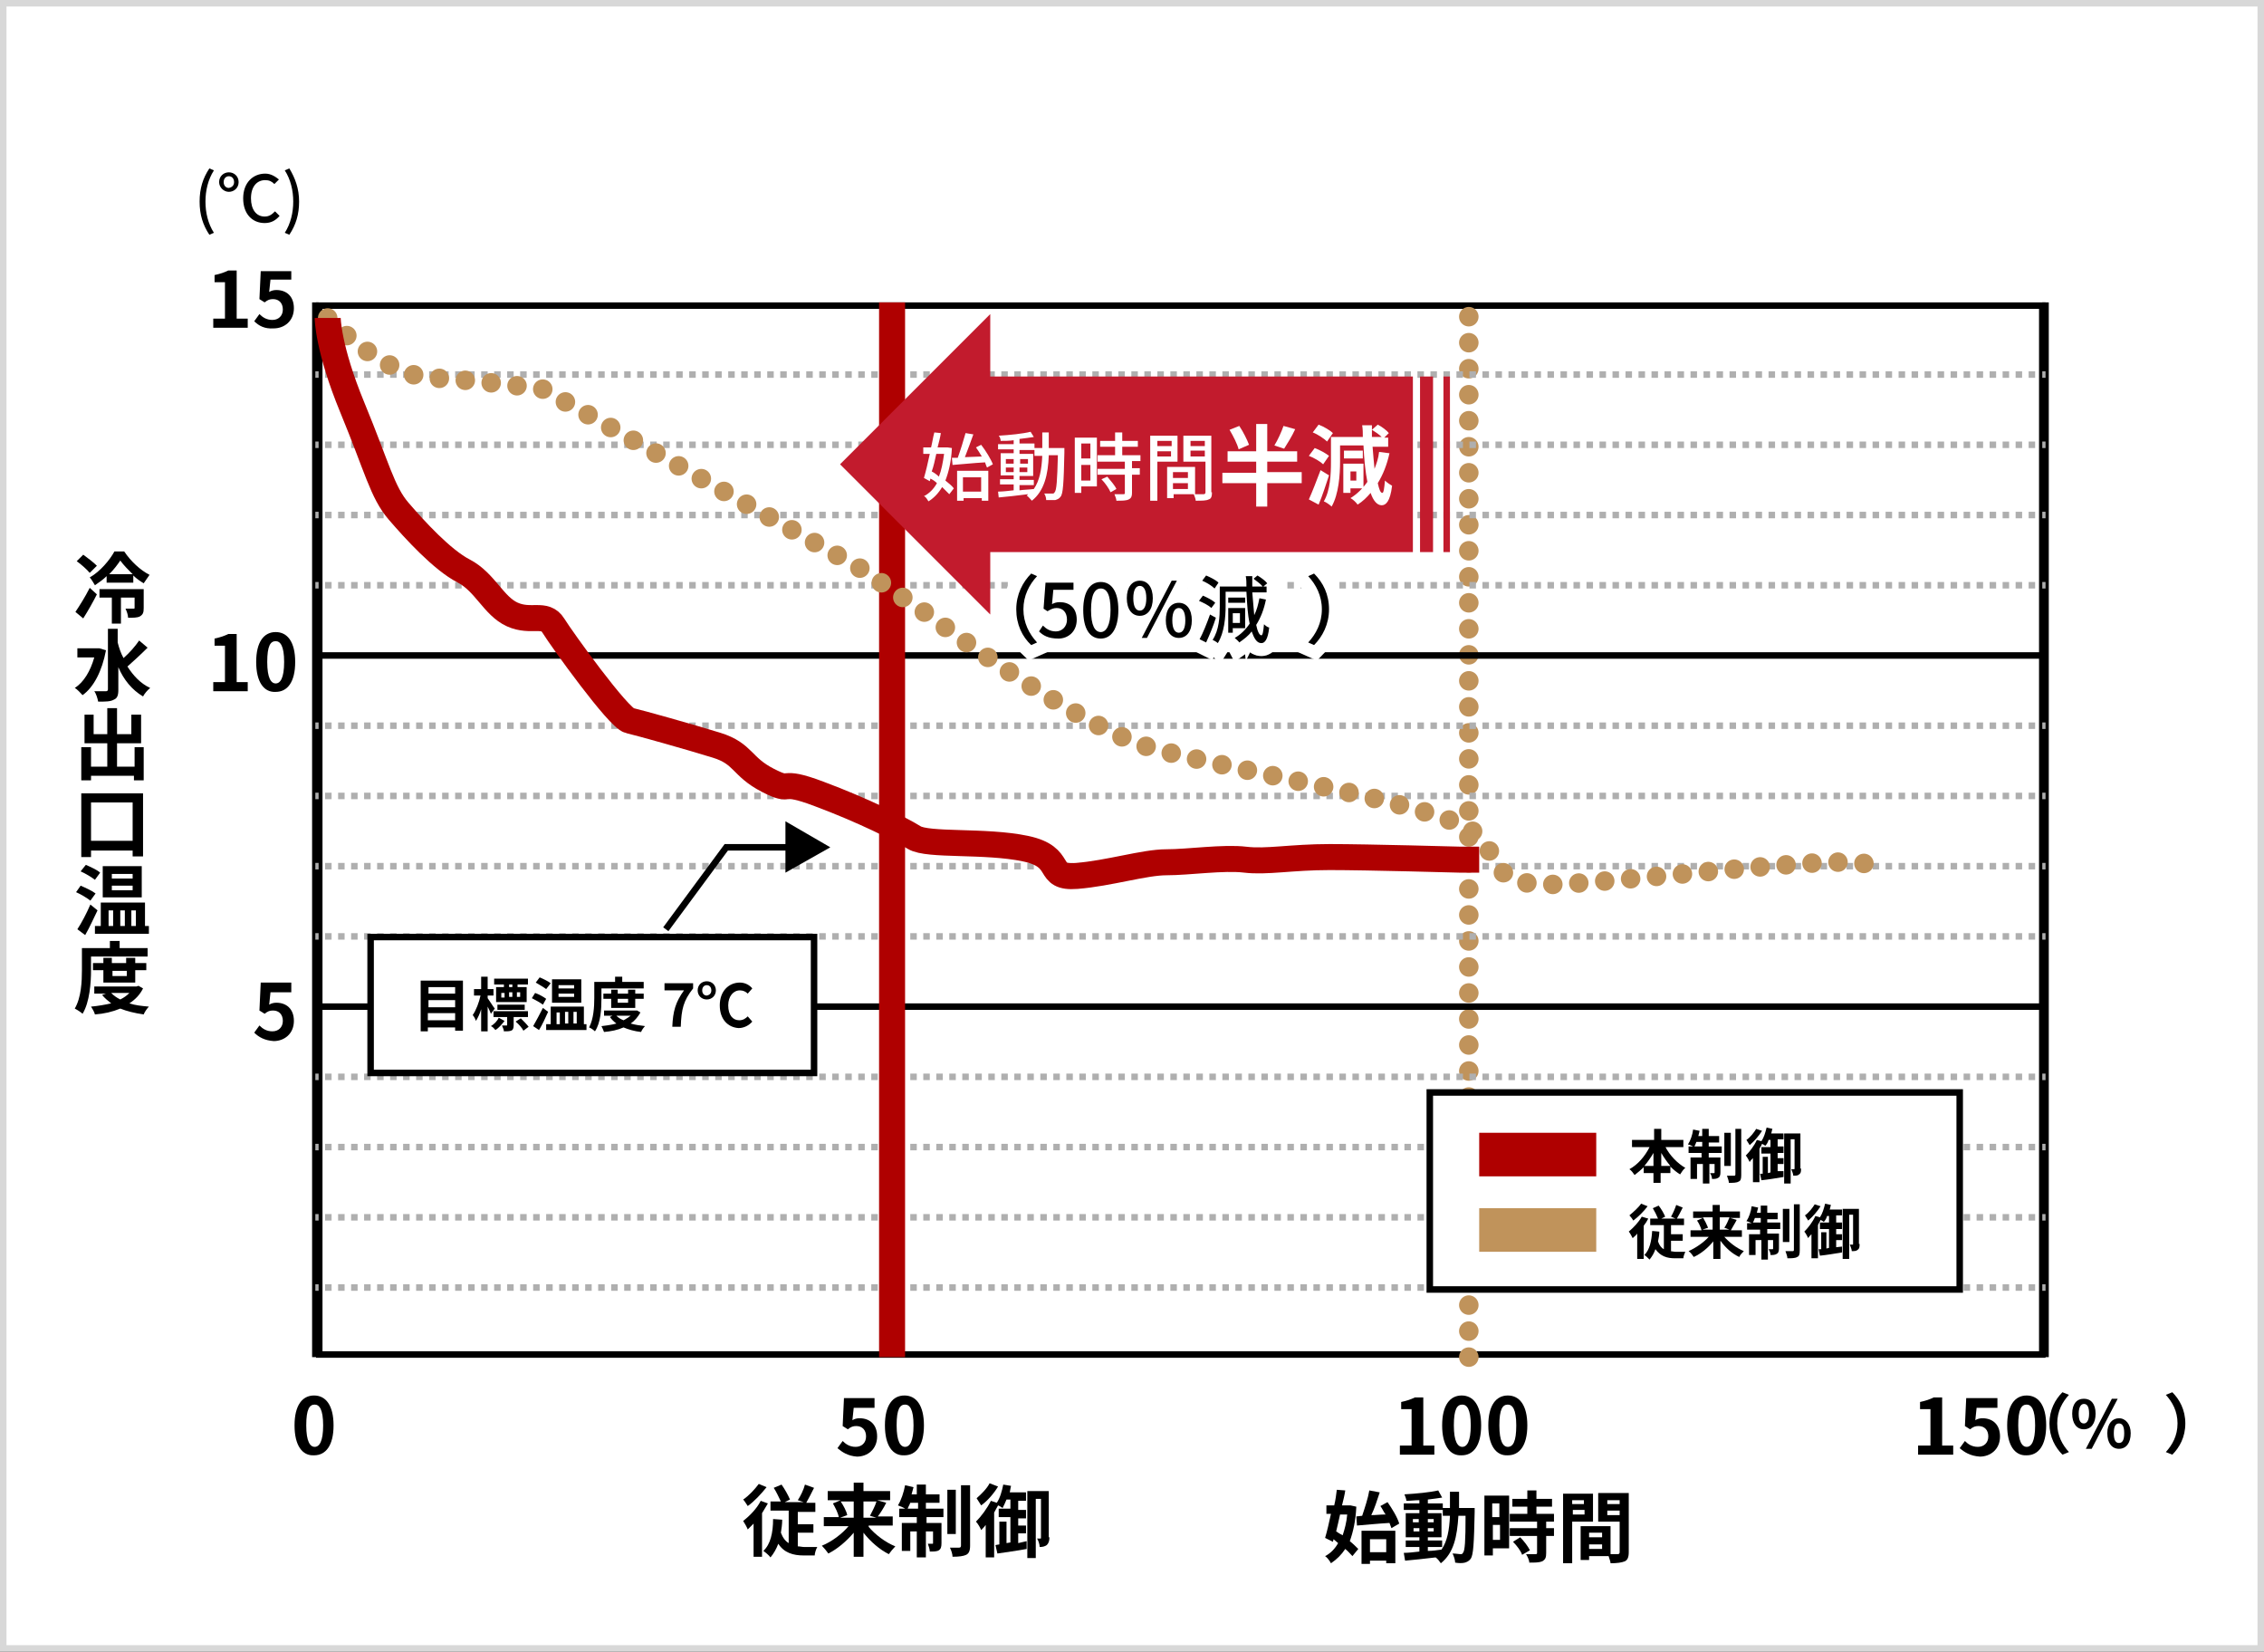 <?xml version="1.0" encoding="utf-8"?>
<!-- Generator: Adobe Illustrator 26.5.0, SVG Export Plug-In . SVG Version: 6.00 Build 0)  -->
<svg version="1.1" id="_レイヤー_2" xmlns="http://www.w3.org/2000/svg" xmlns:xlink="http://www.w3.org/1999/xlink" x="0px"
	 y="0px" viewBox="0 0 348.2 254" style="enable-background:new 0 0 348.2 254;" xml:space="preserve">
<rect x="0" y="0" width="348.2" height="254" fill="#333333" stroke="none"/>
<style type="text/css">
	.st0{fill:#FFFFFF;}
	.st1{fill:#D8D8D8;}
	.st2{fill:none;stroke:#000000;stroke-miterlimit:10;}
	.st3{fill:none;stroke:#C0935B;stroke-width:3;stroke-linecap:round;stroke-miterlimit:10;stroke-dasharray:0,4;}
	.st4{fill:none;stroke:#AFAFAF;stroke-miterlimit:10;}
	.st5{fill:none;stroke:#AFAFAF;stroke-miterlimit:10;stroke-dasharray:0,0,1,1;}
	.st6{fill:none;stroke:#AF0000;stroke-width:4;stroke-miterlimit:10;}
	.st7{enable-background:new    ;}
	.st8{fill:none;stroke:#FFFFFF;stroke-width:4;}
	.st9{fill:#C21B2D;}
	.st10{fill:none;stroke:#C21B2D;stroke-width:2;stroke-miterlimit:10;}
	.st11{fill:none;stroke:#C21B2D;stroke-miterlimit:10;}
	.st12{fill:#AF0000;}
	.st13{fill:#C0935B;}
</style>
<g id="_レイヤー_1-2">
	<g>
		<rect x="0.5" y="0.5" class="st0" width="347.2" height="253"/>
		<path class="st1" d="M347.2,1v252H1V1H347.2 M348.2,0H0v254h348.2V0L348.2,0z"/>
	</g>
	<g>
		<g>
			<rect x="49" y="47" class="st0" width="265" height="161.3"/>
			<path d="M313.6,47.5v160.3h-264V47.5H313.6 M314.6,46.5h-266v162.3h266V46.5L314.6,46.5z"/>
		</g>
		<line class="st2" x1="48.5" y1="208.7" x2="48.5" y2="46.5"/>
		<line class="st3" x1="225.9" y1="208.7" x2="225.9" y2="46.5"/>
		<line class="st2" x1="314.6" y1="208.7" x2="314.6" y2="46.5"/>
		<g>
			<g>
				<line class="st4" x1="48.5" y1="57.6" x2="49" y2="57.6"/>
				<line class="st5" x1="50" y1="57.6" x2="313.6" y2="57.6"/>
				<line class="st4" x1="314.1" y1="57.6" x2="314.6" y2="57.6"/>
			</g>
			<g>
				<line class="st4" x1="48.5" y1="68.4" x2="49" y2="68.4"/>
				<line class="st5" x1="50" y1="68.4" x2="313.6" y2="68.4"/>
				<line class="st4" x1="314.1" y1="68.4" x2="314.6" y2="68.4"/>
			</g>
			<g>
				<line class="st4" x1="48.5" y1="79.2" x2="49" y2="79.2"/>
				<line class="st5" x1="50" y1="79.2" x2="313.6" y2="79.2"/>
				<line class="st4" x1="314.1" y1="79.2" x2="314.6" y2="79.2"/>
			</g>
			<g>
				<line class="st4" x1="48.5" y1="90" x2="49" y2="90"/>
				<line class="st5" x1="50" y1="90" x2="313.6" y2="90"/>
				<line class="st4" x1="314.1" y1="90" x2="314.6" y2="90"/>
			</g>
			<line class="st2" x1="48.5" y1="100.8" x2="314.6" y2="100.8"/>
			<g>
				<line class="st4" x1="48.5" y1="111.6" x2="49" y2="111.6"/>
				<line class="st5" x1="50" y1="111.6" x2="313.6" y2="111.6"/>
				<line class="st4" x1="314.1" y1="111.6" x2="314.6" y2="111.6"/>
			</g>
			<g>
				<line class="st4" x1="48.5" y1="122.4" x2="49" y2="122.4"/>
				<line class="st5" x1="50" y1="122.4" x2="313.6" y2="122.4"/>
				<line class="st4" x1="314.1" y1="122.4" x2="314.6" y2="122.4"/>
			</g>
			<g>
				<line class="st4" x1="48.5" y1="133.2" x2="49" y2="133.2"/>
				<line class="st5" x1="50" y1="133.2" x2="313.6" y2="133.2"/>
				<line class="st4" x1="314.1" y1="133.2" x2="314.6" y2="133.2"/>
			</g>
			<g>
				<line class="st4" x1="48.5" y1="144" x2="49" y2="144"/>
				<line class="st5" x1="50" y1="144" x2="313.6" y2="144"/>
				<line class="st4" x1="314.1" y1="144" x2="314.6" y2="144"/>
			</g>
			<line class="st2" x1="48.5" y1="154.8" x2="314.6" y2="154.8"/>
			<g>
				<line class="st4" x1="48.5" y1="165.6" x2="49" y2="165.6"/>
				<line class="st5" x1="50" y1="165.6" x2="313.6" y2="165.6"/>
				<line class="st4" x1="314.1" y1="165.6" x2="314.6" y2="165.6"/>
			</g>
			<g>
				<line class="st4" x1="48.5" y1="176.4" x2="49" y2="176.4"/>
				<line class="st5" x1="50" y1="176.4" x2="313.6" y2="176.4"/>
				<line class="st4" x1="314.1" y1="176.4" x2="314.6" y2="176.4"/>
			</g>
			<g>
				<line class="st4" x1="48.5" y1="187.2" x2="49" y2="187.2"/>
				<line class="st5" x1="50" y1="187.2" x2="313.6" y2="187.2"/>
				<line class="st4" x1="314.1" y1="187.2" x2="314.6" y2="187.2"/>
			</g>
			<g>
				<line class="st4" x1="48.5" y1="198" x2="49" y2="198"/>
				<line class="st5" x1="50" y1="198" x2="313.6" y2="198"/>
				<line class="st4" x1="314.1" y1="198" x2="314.6" y2="198"/>
			</g>
		</g>
		<line class="st6" x1="137.2" y1="208.7" x2="137.2" y2="46.5"/>
		<g class="st7">
			<path d="M11.6,94.1c0.6-0.9,1.5-2.3,2.2-3.7l1.1,1c-0.6,1.2-1.4,2.6-2.1,3.7L11.6,94.1z M13.8,88.1c-0.4-0.5-1.3-1.3-2-1.8l1-1
				c0.7,0.5,1.6,1.2,2.1,1.7L13.8,88.1z M19.1,84.8c1,1.5,2.5,2.9,3.9,3.6c-0.3,0.4-0.6,0.9-0.9,1.3c-0.5-0.3-1.1-0.7-1.6-1.2v1.1
				h-4.1v-1c-0.5,0.5-1.2,1-1.8,1.4c-0.2-0.3-0.5-0.9-0.8-1.2c1.6-0.9,3.1-2.7,3.8-4H19.1z M22.1,93.5c0,0.7-0.1,1-0.6,1.3
				c-0.4,0.2-1,0.2-1.8,0.2c0-0.4-0.2-1-0.4-1.4c0.5,0,1,0,1.2,0c0.2,0,0.2,0,0.2-0.2v-1.5h-2.1v4h-1.4v-4h-1.9v-1.3h6.8V93.5z
				 M20.4,88.3c-0.7-0.7-1.4-1.4-1.9-2.1c-0.4,0.6-1,1.4-1.7,2.1H20.4z"/>
			<path d="M16.3,100c-0.6,3.2-1.9,5.7-3.6,6.9c-0.3-0.3-0.8-0.9-1.2-1.1c1.4-0.9,2.4-2.6,3-4.7h-2.6v-1.4h3.1l0.3,0L16.3,100z
				 M22.7,99.6c-1,1-2.2,2.1-3.1,2.9c0.9,1.4,2,2.6,3.5,3.3c-0.4,0.3-0.9,0.9-1.1,1.3c-1.7-1-3-2.6-3.8-4.5v3.5
				c0,0.9-0.2,1.3-0.7,1.5c-0.5,0.3-1.3,0.3-2.4,0.3c-0.1-0.5-0.3-1.2-0.6-1.6c0.8,0,1.5,0,1.8,0c0.2,0,0.3-0.1,0.3-0.3v-9.3h1.5
				v2.1c0.2,0.8,0.5,1.7,0.9,2.4c0.9-0.8,1.8-1.8,2.4-2.7L22.7,99.6z"/>
			<path d="M22.1,114.9v5.1h-1.5v-0.7H14v0.7h-1.5v-5.1H14v3h2.5v-3.6H13v-4.4h1.4v3h2.1v-4h1.5v4h2.2v-3h1.5v4.4h-3.7v3.6h2.7v-3
				H22.1z"/>
			<path d="M22,121.9v9.8h-1.6v-0.9h-6.4v1h-1.5v-9.8H22z M20.4,129.3v-5.9h-6.4v5.9H20.4z"/>
			<path d="M13.9,138.5c-0.5-0.4-1.5-1-2.2-1.3l0.7-1c0.7,0.3,1.8,0.8,2.3,1.2L13.9,138.5z M15,140c-0.6,1.2-1.2,2.6-1.9,3.8
				l-1.2-0.9c0.6-0.9,1.4-2.4,2-3.8L15,140z M14.6,135.3c-0.5-0.4-1.5-1-2.2-1.3l0.8-1c0.7,0.3,1.8,0.8,2.2,1.2L14.6,135.3z
				 M22.9,142.4v1.2h-8.3v-1.2h0.9v-3.6h6.8v3.6H22.9z M21.8,138h-6v-4.8h6V138z M16.7,142.4h0.7V140h-0.7V142.4z M20.4,134.4h-3.2
				v0.7h3.2V134.4z M20.4,136.2h-3.2v0.7h3.2V136.2z M18.5,140v2.4h0.7V140H18.5z M20.2,140v2.4h0.7V140H20.2z"/>
			<path d="M14,149.2c0,1.9-0.2,4.9-1.3,6.7c-0.2-0.2-0.8-0.6-1.2-0.8c1-1.7,1.1-4.2,1.1-5.9v-3.4h4.3v-1.1h1.5v1.1h4.3v1.3H14
				V149.2z M22,152c-0.5,1-1.2,1.7-2.1,2.3c0.9,0.3,1.9,0.4,3,0.5c-0.3,0.3-0.7,0.9-0.8,1.2c-1.4-0.2-2.6-0.5-3.6-0.9
				c-1.2,0.5-2.5,0.8-3.9,0.9c-0.1-0.4-0.4-0.9-0.6-1.2c1.1-0.1,2.2-0.3,3.1-0.5c-0.5-0.4-1-0.8-1.4-1.3l0.6-0.2h-1.8v-1.1h6.5
				l0.3-0.1L22,152z M15.9,151.1v-1.9h-1.6v-1.1h1.6v-0.8h1.3v0.8h2.2v-0.8h1.4v0.8h1.7v1.1h-1.7v1.9H15.9z M17.1,152.7
				c0.4,0.4,0.8,0.7,1.4,1c0.6-0.3,1-0.6,1.4-1H17.1z M17.3,149.3v0.8h2.2v-0.8H17.3z"/>
		</g>
		<g class="st7">
			<path d="M32.7,49h1.9v-5.6H33v-1.1c0.9-0.2,1.5-0.4,2.1-0.7h1.3V49h1.7v1.4h-5.3V49z"/>
			<path d="M39.1,49.4l0.8-1.1c0.5,0.5,1.1,0.9,2,0.9c0.9,0,1.6-0.6,1.6-1.6c0-1-0.6-1.6-1.5-1.6c-0.5,0-0.8,0.1-1.3,0.5l-0.8-0.5
				l0.2-4.3h4.7V43h-3.2l-0.2,1.9c0.3-0.2,0.7-0.3,1.1-0.3c1.5,0,2.7,0.9,2.7,2.8c0,2-1.5,3.1-3.1,3.1
				C40.7,50.6,39.8,50.1,39.1,49.4z"/>
		</g>
		<g class="st7">
			<path d="M32.7,104.9h1.9v-5.6H33v-1.1c0.9-0.2,1.5-0.4,2.1-0.7h1.3v7.4h1.7v1.4h-5.3V104.9z"/>
			<path d="M39.4,101.8c0-3.1,1.2-4.6,3-4.6c1.8,0,3,1.5,3,4.6s-1.2,4.6-3,4.6C40.6,106.5,39.4,104.9,39.4,101.8z M43.7,101.8
				c0-2.5-0.6-3.2-1.3-3.2c-0.8,0-1.3,0.7-1.3,3.2c0,2.5,0.6,3.3,1.3,3.3C43.1,105.1,43.7,104.3,43.7,101.8z"/>
		</g>
		<g class="st7">
			<path d="M39.1,158.8l0.8-1.1c0.5,0.5,1.1,0.9,2,0.9c0.9,0,1.6-0.6,1.6-1.6c0-1-0.6-1.6-1.5-1.6c-0.5,0-0.8,0.1-1.3,0.5l-0.8-0.5
				l0.2-4.3h4.7v1.5h-3.2l-0.2,1.9c0.3-0.2,0.7-0.3,1.1-0.3c1.5,0,2.7,0.9,2.7,2.8c0,2-1.5,3.1-3.1,3.1
				C40.7,160,39.8,159.5,39.1,158.8z"/>
		</g>
		<g class="st7">
			<path d="M45.3,219.2c0-3.1,1.2-4.6,3-4.6c1.8,0,3,1.5,3,4.6s-1.2,4.6-3,4.6C46.5,223.9,45.3,222.3,45.3,219.2z M49.7,219.2
				c0-2.5-0.6-3.2-1.3-3.2c-0.8,0-1.3,0.7-1.3,3.2c0,2.5,0.6,3.3,1.3,3.3C49.1,222.5,49.7,221.7,49.7,219.2z"/>
		</g>
		<g class="st7">
			<path d="M128.8,222.7l0.8-1.1c0.5,0.5,1.1,0.9,2,0.9c0.9,0,1.6-0.6,1.6-1.6c0-1-0.6-1.6-1.5-1.6c-0.5,0-0.8,0.1-1.3,0.5l-0.8-0.5
				l0.2-4.3h4.7v1.5h-3.2l-0.2,1.9c0.3-0.2,0.7-0.3,1.1-0.3c1.5,0,2.7,0.9,2.7,2.8c0,2-1.5,3.1-3.1,3.1
				C130.4,223.9,129.5,223.3,128.8,222.7z"/>
			<path d="M136.1,219.2c0-3.1,1.2-4.6,3-4.6c1.8,0,3,1.5,3,4.6s-1.2,4.6-3,4.6C137.3,223.9,136.1,222.3,136.1,219.2z M140.5,219.2
				c0-2.5-0.6-3.2-1.3-3.2c-0.8,0-1.3,0.7-1.3,3.2c0,2.5,0.6,3.3,1.3,3.3C139.9,222.5,140.5,221.7,140.5,219.2z"/>
		</g>
		<g class="st7">
			<path d="M215.2,222.3h1.9v-5.6h-1.6v-1.1c0.9-0.2,1.5-0.4,2.1-0.7h1.3v7.4h1.7v1.4h-5.3V222.3z"/>
			<path d="M221.8,219.2c0-3.1,1.2-4.6,3-4.6c1.8,0,3,1.5,3,4.6s-1.2,4.6-3,4.6C223,223.9,221.8,222.3,221.8,219.2z M226.2,219.2
				c0-2.5-0.6-3.2-1.3-3.2c-0.8,0-1.3,0.7-1.3,3.2c0,2.5,0.6,3.3,1.3,3.3C225.6,222.5,226.2,221.7,226.2,219.2z"/>
			<path d="M228.9,219.2c0-3.1,1.2-4.6,3-4.6c1.8,0,3,1.5,3,4.6s-1.2,4.6-3,4.6C230.1,223.9,228.9,222.3,228.9,219.2z M233.2,219.2
				c0-2.5-0.6-3.2-1.3-3.2c-0.8,0-1.3,0.7-1.3,3.2c0,2.5,0.6,3.3,1.3,3.3C232.7,222.5,233.2,221.7,233.2,219.2z"/>
		</g>
		<g class="st7">
			<path d="M295,222.3h1.9v-5.6h-1.6v-1.1c0.9-0.2,1.5-0.4,2.1-0.7h1.3v7.4h1.7v1.4H295V222.3z"/>
			<path d="M301.4,222.7l0.8-1.1c0.5,0.5,1.1,0.9,2,0.9c0.9,0,1.6-0.6,1.6-1.6c0-1-0.6-1.6-1.5-1.6c-0.5,0-0.8,0.1-1.3,0.5l-0.8-0.5
				l0.2-4.3h4.8v1.5h-3.2l-0.2,1.9c0.3-0.2,0.7-0.3,1.1-0.3c1.5,0,2.7,0.9,2.7,2.8c0,2-1.5,3.1-3.1,3.1
				C303,223.9,302.1,223.3,301.4,222.7z"/>
			<path d="M308.7,219.2c0-3.1,1.2-4.6,3-4.6c1.8,0,3,1.5,3,4.6s-1.2,4.6-3,4.6C309.9,223.9,308.7,222.3,308.7,219.2z M313,219.2
				c0-2.5-0.6-3.2-1.3-3.2c-0.8,0-1.3,0.7-1.3,3.2c0,2.5,0.6,3.3,1.3,3.3C312.4,222.5,313,221.7,313,219.2z"/>
		</g>
		<g class="st7">
			<path d="M315.2,218.9c0-2.1,0.9-3.7,2-4.8l1,0.4c-1,1.1-1.8,2.5-1.8,4.4s0.8,3.3,1.8,4.4l-1,0.4
				C316.1,222.6,315.2,221,315.2,218.9z"/>
			<path d="M318.7,217.4c0-1.5,0.7-2.3,1.8-2.3c1.1,0,1.8,0.8,1.8,2.3c0,1.5-0.7,2.4-1.8,2.4C319.4,219.8,318.7,218.9,318.7,217.4z
				 M321.3,217.4c0-1.1-0.3-1.5-0.8-1.5c-0.4,0-0.8,0.4-0.8,1.5c0,1.1,0.3,1.5,0.8,1.5C320.9,218.9,321.3,218.5,321.3,217.4z
				 M324.8,215.1h0.9l-4,7.7h-0.9L324.8,215.1z M324.1,220.4c0-1.5,0.8-2.3,1.8-2.3s1.8,0.9,1.8,2.3c0,1.5-0.7,2.4-1.8,2.4
				S324.1,221.9,324.1,220.4z M326.7,220.4c0-1.1-0.3-1.5-0.8-1.5s-0.8,0.4-0.8,1.5c0,1.1,0.3,1.5,0.8,1.5S326.7,221.5,326.7,220.4z
				"/>
		</g>
		<g class="st7">
			<path d="M336.1,218.9c0,2.1-0.9,3.7-2,4.8l-1-0.4c1-1.1,1.8-2.5,1.8-4.4s-0.8-3.3-1.8-4.4l1-0.4
				C335.2,215.2,336.1,216.8,336.1,218.9z"/>
		</g>
		<g class="st7">
			<path d="M30.7,31c0-2,0.5-3.6,1.5-5.1l0.7,0.3c-0.9,1.4-1.3,3.1-1.3,4.8c0,1.7,0.4,3.4,1.3,4.8l-0.7,0.3
				C31.2,34.6,30.7,33,30.7,31z"/>
			<path d="M33.7,28c0-0.9,0.7-1.5,1.5-1.5s1.5,0.6,1.5,1.5c0,0.9-0.7,1.5-1.5,1.5S33.7,28.8,33.7,28z M36,28c0-0.5-0.3-0.9-0.8-0.9
				c-0.5,0-0.8,0.4-0.8,0.9c0,0.5,0.3,0.9,0.8,0.9C35.7,28.8,36,28.5,36,28z M37.4,30.5c0-2.4,1.5-3.8,3.4-3.8
				c0.9,0,1.6,0.5,2.1,0.9l-0.7,0.7c-0.4-0.4-0.8-0.6-1.4-0.6c-1.3,0-2.2,1-2.2,2.8c0,1.7,0.8,2.8,2.1,2.8c0.7,0,1.1-0.3,1.6-0.8
				l0.7,0.7c-0.6,0.7-1.3,1.1-2.3,1.1C38.8,34.3,37.4,32.9,37.4,30.5z"/>
			<path d="M43.8,35.8c0.9-1.4,1.3-3.1,1.3-4.8c0-1.7-0.4-3.4-1.3-4.8l0.7-0.3c0.9,1.5,1.5,3.1,1.5,5.1c0,2-0.5,3.6-1.5,5.1
				L43.8,35.8z"/>
		</g>
		<g>
			<g class="st7">
				<path class="st8" d="M156.3,93.7c0-2.3,1-4.2,2.3-5.5l0.9,0.4c-1.2,1.3-2.1,3-2.1,5.1s0.9,3.8,2.1,5.1l-0.9,0.4
					C157.2,97.9,156.3,96,156.3,93.7z"/>
				<path class="st8" d="M159.8,97.1l0.6-0.9c0.5,0.5,1.1,0.9,2,0.9c0.9,0,1.7-0.7,1.7-1.8c0-1.1-0.6-1.8-1.6-1.8
					c-0.5,0-0.9,0.2-1.4,0.5l-0.6-0.4l0.3-4h4.3v1.1h-3.1l-0.2,2.2c0.4-0.2,0.7-0.3,1.2-0.3c1.4,0,2.6,0.8,2.6,2.7
					c0,1.9-1.4,2.9-2.8,2.9C161.2,98.2,160.4,97.7,159.8,97.1z"/>
				<path class="st8" d="M166.6,93.8c0-2.9,1.1-4.3,2.7-4.3c1.6,0,2.7,1.4,2.7,4.3c0,2.9-1.1,4.4-2.7,4.4
					C167.6,98.2,166.6,96.7,166.6,93.8z M170.8,93.8c0-2.4-0.6-3.3-1.5-3.3c-0.9,0-1.5,0.9-1.5,3.3c0,2.4,0.6,3.4,1.5,3.4
					C170.1,97.2,170.8,96.2,170.8,93.8z"/>
				<path class="st8" d="M173.3,92c0-1.7,0.8-2.7,2-2.7c1.2,0,2,1,2,2.7c0,1.7-0.8,2.7-2,2.7C174.1,94.7,173.3,93.7,173.3,92z
					 M176.3,92c0-1.3-0.4-1.9-1-1.9c-0.6,0-1,0.6-1,1.9c0,1.3,0.4,1.9,1,1.9C175.9,93.9,176.3,93.3,176.3,92z M180.2,89.3h0.8
					l-4.6,8.8h-0.8L180.2,89.3z M179.3,95.4c0-1.7,0.8-2.7,2-2.7s2,1,2,2.7c0,1.7-0.8,2.7-2,2.7S179.3,97.1,179.3,95.4z M182.3,95.4
					c0-1.3-0.4-1.9-1-1.9c-0.6,0-1,0.6-1,1.9s0.4,1.9,1,1.9C181.9,97.3,182.3,96.7,182.3,95.4z"/>
				<path class="st8" d="M186.3,93.5c-0.4-0.4-1.2-0.8-1.9-1.1l0.6-0.8c0.7,0.3,1.5,0.7,1.9,1.1L186.3,93.5z M187,95
					c-0.4,1.3-1,2.7-1.5,3.8l-1-0.5c0.5-0.9,1.1-2.4,1.6-3.8L187,95z M186.8,90.5c-0.4-0.4-1.2-0.9-1.9-1.2l0.6-0.8
					c0.7,0.3,1.5,0.7,1.9,1.1L186.8,90.5z M194.7,92.2c-0.3,1.5-0.8,2.8-1.5,3.9c0.2,1,0.5,1.6,0.8,1.6c0.2,0,0.3-0.6,0.4-1.7
					c0.2,0.2,0.6,0.5,0.8,0.5c-0.2,1.9-0.7,2.4-1.2,2.4c-0.7,0-1.1-0.7-1.5-1.8c-0.5,0.7-1.2,1.2-1.9,1.7c-0.1-0.2-0.5-0.5-0.7-0.7
					c0.9-0.5,1.7-1.3,2.3-2.2c-0.3-1.3-0.4-3-0.5-4.9h-3.2v2.2c0,1.7-0.2,4.1-1.2,5.7c-0.2-0.2-0.6-0.4-0.8-0.5
					c1-1.5,1.1-3.6,1.1-5.1v-3.1h4.1c0-0.5,0-1.1-0.1-1.6h1c0,0.5,0,1.1,0,1.6h1.6c-0.3-0.4-0.9-0.8-1.4-1.2l0.6-0.5
					c0.5,0.3,1.2,0.8,1.5,1.2l-0.6,0.5h0.5v0.9h-2.2c0.1,1.3,0.2,2.5,0.3,3.5c0.4-0.8,0.6-1.6,0.8-2.6L194.7,92.2z M191.5,92.7h-2.6
					v-0.8h2.6V92.7z M189.6,96.6v0.7h-0.7v-3.8h2.6v3.1H189.6z M189.6,94.3v1.5h1.1v-1.5H189.6z"/>
			</g>
			<g class="st7">
				<path class="st8" d="M204.4,93.7c0,2.3-1,4.2-2.3,5.5l-0.9-0.4c1.2-1.3,2.1-3,2.1-5.1s-0.9-3.8-2.1-5.1l0.9-0.4
					C203.5,89.6,204.4,91.4,204.4,93.7z"/>
			</g>
			<g class="st7">
				<path d="M156.3,93.7c0-2.3,1-4.2,2.3-5.5l0.9,0.4c-1.2,1.3-2.1,3-2.1,5.1s0.9,3.8,2.1,5.1l-0.9,0.4
					C157.2,97.9,156.3,96,156.3,93.7z"/>
				<path d="M159.8,97.1l0.6-0.9c0.5,0.5,1.1,0.9,2,0.9c0.9,0,1.7-0.7,1.7-1.8c0-1.1-0.6-1.8-1.6-1.8c-0.5,0-0.9,0.2-1.4,0.5
					l-0.6-0.4l0.3-4h4.3v1.1h-3.1l-0.2,2.2c0.4-0.2,0.7-0.3,1.2-0.3c1.4,0,2.6,0.8,2.6,2.7c0,1.9-1.4,2.9-2.8,2.9
					C161.2,98.2,160.4,97.7,159.8,97.1z"/>
				<path d="M166.6,93.8c0-2.9,1.1-4.3,2.7-4.3c1.6,0,2.7,1.4,2.7,4.3c0,2.9-1.1,4.4-2.7,4.4C167.6,98.2,166.6,96.7,166.6,93.8z
					 M170.8,93.8c0-2.4-0.6-3.3-1.5-3.3c-0.9,0-1.5,0.9-1.5,3.3c0,2.4,0.6,3.4,1.5,3.4C170.1,97.2,170.8,96.2,170.8,93.8z"/>
				<path d="M173.3,92c0-1.7,0.8-2.7,2-2.7c1.2,0,2,1,2,2.7c0,1.7-0.8,2.7-2,2.7C174.1,94.7,173.3,93.7,173.3,92z M176.3,92
					c0-1.3-0.4-1.9-1-1.9c-0.6,0-1,0.6-1,1.9c0,1.3,0.4,1.9,1,1.9C175.9,93.9,176.3,93.3,176.3,92z M180.2,89.3h0.8l-4.6,8.8h-0.8
					L180.2,89.3z M179.3,95.4c0-1.7,0.8-2.7,2-2.7s2,1,2,2.7c0,1.7-0.8,2.7-2,2.7S179.3,97.1,179.3,95.4z M182.3,95.4
					c0-1.3-0.4-1.9-1-1.9c-0.6,0-1,0.6-1,1.9s0.4,1.9,1,1.9C181.9,97.3,182.3,96.7,182.3,95.4z"/>
				<path d="M186.3,93.5c-0.4-0.4-1.2-0.8-1.9-1.1l0.6-0.8c0.7,0.3,1.5,0.7,1.9,1.1L186.3,93.5z M187,95c-0.4,1.3-1,2.7-1.5,3.8
					l-1-0.5c0.5-0.9,1.1-2.4,1.6-3.8L187,95z M186.8,90.5c-0.4-0.4-1.2-0.9-1.9-1.2l0.6-0.8c0.7,0.3,1.5,0.7,1.9,1.1L186.8,90.5z
					 M194.7,92.2c-0.3,1.5-0.8,2.8-1.5,3.9c0.2,1,0.5,1.6,0.8,1.6c0.2,0,0.3-0.6,0.4-1.7c0.2,0.2,0.6,0.5,0.8,0.5
					c-0.2,1.9-0.7,2.4-1.2,2.4c-0.7,0-1.1-0.7-1.5-1.8c-0.5,0.7-1.2,1.2-1.9,1.7c-0.1-0.2-0.5-0.5-0.7-0.7c0.9-0.5,1.7-1.3,2.3-2.2
					c-0.3-1.3-0.4-3-0.5-4.9h-3.2v2.2c0,1.7-0.2,4.1-1.2,5.7c-0.2-0.2-0.6-0.4-0.8-0.5c1-1.5,1.1-3.6,1.1-5.1v-3.1h4.1
					c0-0.5,0-1.1-0.1-1.6h1c0,0.5,0,1.1,0,1.6h1.6c-0.3-0.4-0.9-0.8-1.4-1.2l0.6-0.5c0.5,0.3,1.2,0.8,1.5,1.2l-0.6,0.5h0.5v0.9h-2.2
					c0.1,1.3,0.2,2.5,0.3,3.5c0.4-0.8,0.6-1.6,0.8-2.6L194.7,92.2z M191.5,92.7h-2.6v-0.8h2.6V92.7z M189.6,96.6v0.7h-0.7v-3.8h2.6
					v3.1H189.6z M189.6,94.3v1.5h1.1v-1.5H189.6z"/>
			</g>
			<g class="st7">
				<path d="M204.4,93.7c0,2.3-1,4.2-2.3,5.5l-0.9-0.4c1.2-1.3,2.1-3,2.1-5.1s-0.9-3.8-2.1-5.1l0.9-0.4
					C203.5,89.6,204.4,91.4,204.4,93.7z"/>
			</g>
			<rect x="145.3" y="57.9" class="st9" width="72" height="27"/>
			<polygon class="st9" points="152.3,94.5 129.2,71.4 152.3,48.3 			"/>
			<g class="st7">
				<path class="st0" d="M146.4,68.9c-0.1,2.1-0.5,3.7-1,5c0.5,0.4,1,0.8,1.3,1.2L146,76c-0.3-0.3-0.7-0.7-1.1-1.1
					c-0.6,1-1.3,1.7-2.1,2.2c-0.2-0.3-0.4-0.7-0.7-0.8c0.8-0.4,1.5-1.1,2-2c-0.3-0.3-0.6-0.5-1-0.7L143,74l-0.9-0.5
					c0.3-1,0.6-2.3,0.9-3.7h-1v-1h1.2c0.2-0.8,0.3-1.6,0.5-2.3l1,0.1c-0.1,0.7-0.3,1.4-0.5,2.2h1.3l0.2,0L146.4,68.9z M144,69.8
					c-0.2,0.9-0.4,1.9-0.7,2.7c0.4,0.2,0.8,0.5,1.1,0.8c0.4-1,0.6-2.1,0.8-3.5H144z M146.4,70.4l0.9,0c0.4-1.1,0.9-2.7,1.2-3.8
					l1.2,0.2c-0.4,1.1-0.9,2.5-1.3,3.5l2.6-0.1c-0.3-0.5-0.6-1-0.9-1.4l0.8-0.4c0.7,0.9,1.5,2.2,1.8,3l-0.9,0.5
					c-0.1-0.2-0.2-0.5-0.3-0.8c-1.8,0.1-3.6,0.3-5,0.4L146.4,70.4z M147.1,72.4h4.9V77H151v-0.4h-2.8V77h-1V72.4z M148.1,73.4v2.2
					h2.8v-2.2H148.1z"/>
				<path class="st0" d="M163.7,69.1c0,0,0,0.4,0,0.5c-0.1,4.7-0.2,6.4-0.6,6.8c-0.2,0.3-0.5,0.4-0.8,0.5c-0.3,0-0.9,0-1.4,0
					c0-0.3-0.1-0.7-0.3-1c0.5,0,1,0,1.2,0c0.2,0,0.3,0,0.4-0.2c0.3-0.3,0.4-1.8,0.5-5.7h-1.4c-0.1,3-0.7,5.5-2.6,7
					c-0.2-0.2-0.5-0.6-0.8-0.8c0.1,0,0.1-0.1,0.2-0.2c-1.6,0.2-3.3,0.4-4.5,0.5l-0.1-0.9c0.7,0,1.5-0.1,2.4-0.2v-0.9h-2.1v-0.8h2.1
					v-0.6h-2v-3.4h2v-0.6h-2.4v-0.8h2.4v-0.6c-0.7,0.1-1.4,0.1-2,0.1c0-0.2-0.1-0.6-0.3-0.8c1.7-0.1,3.7-0.3,4.9-0.6l0.5,0.8
					c-0.6,0.1-1.4,0.2-2.2,0.3v0.7h2.3v0.7h1.2c0-0.8,0-1.6,0-2.4h1c0,0.8,0,1.7,0,2.4H163.7z M154.7,71.3h1.2v-0.7h-1.2V71.3z
					 M155.9,72.6v-0.7h-1.2v0.7H155.9z M156.8,75.4c0.7-0.1,1.4-0.1,2.2-0.2c0.9-1.3,1.2-3,1.3-5.1h-1.2v-0.9h-2.3v0.6h2.1v3.4h-2.1
					v0.6h2.2v0.8h-2.2V75.4z M158.1,71.3v-0.7h-1.2v0.7H158.1z M156.8,71.9v0.7h1.2v-0.7H156.8z"/>
				<path class="st0" d="M168.7,74.8h-2.4v1h-1v-8.5h3.4V74.8z M166.3,68.2v2.3h1.4v-2.3H166.3z M167.7,73.9v-2.4h-1.4v2.4H167.7z
					 M174.1,70.9v1.1h1.2V73h-1.2v2.8c0,0.5-0.1,0.8-0.5,1c-0.4,0.2-1,0.2-1.9,0.2c0-0.3-0.2-0.7-0.3-1c0.6,0,1.3,0,1.4,0
					c0.2,0,0.2-0.1,0.2-0.2V73h-4.2v-0.9h4.2v-1.1h-4.2V70h2.7v-1.3h-2.3v-0.9h2.3v-1.3h1.1v1.3h2.4v0.9h-2.4V70h2.8v0.9H174.1z
					 M170.3,73.3c0.5,0.6,1.2,1.4,1.4,1.9l-0.9,0.5c-0.2-0.5-0.8-1.4-1.4-2L170.3,73.3z"/>
				<path class="st0" d="M178,71V77h-1.1V67h4.2v4H178z M178,67.8v0.8h2.2v-0.8H178z M180.1,70.2v-0.8H178v0.8H180.1z M186.4,75.7
					c0,0.6-0.1,1-0.5,1.1c-0.4,0.2-1,0.2-2,0.2c0-0.3-0.2-0.7-0.3-1h-3.1v0.6h-1v-4.8h4.3v4.2c0.6,0,1.1,0,1.3,0
					c0.2,0,0.3-0.1,0.3-0.3V71H182v-4h4.3V75.7z M180.4,72.6v0.9h2.3v-0.9H180.4z M182.7,75.2v-0.9h-2.3v0.9H182.7z M183.1,67.8v0.8
					h2.2v-0.8H183.1z M185.3,70.2v-0.9h-2.2v0.9H185.3z"/>
			</g>
			<g class="st7">
				<path class="st0" d="M200.2,74.3h-5.3v3.6h-1.7v-3.6H188v-1.6h5.2V71h-4.4v-1.6h4.4v-4.2h1.7v4.2h4.6V71h-4.6v1.6h5.3V74.3z
					 M190.5,69.1c-0.2-0.8-0.8-2-1.4-3l1.5-0.6c0.6,0.9,1.2,2.1,1.5,2.9L190.5,69.1z M199.2,66c-0.5,1.1-1.2,2.2-1.7,3l-1.5-0.5
					c0.5-0.8,1.1-2.1,1.4-3L199.2,66z"/>
				<path class="st0" d="M203.5,71.4c-0.4-0.4-1.4-1-2.2-1.3l0.9-1.2c0.8,0.3,1.7,0.8,2.2,1.2L203.5,71.4z M204.4,73.1
					c-0.5,1.5-1,3.1-1.6,4.5l-1.5-0.8c0.5-1.1,1.2-2.9,1.8-4.5L204.4,73.1z M204.1,67.9c-0.4-0.4-1.4-1.1-2.2-1.4l0.9-1.2
					c0.8,0.3,1.8,0.9,2.2,1.3L204.1,67.9z M213.7,69.7c-0.4,1.8-1,3.3-1.8,4.6c0.2,0.9,0.4,1.5,0.7,1.5c0.2,0,0.3-0.7,0.4-1.9
					c0.3,0.3,0.9,0.7,1.1,0.8c-0.3,2.5-1,3-1.6,3c-0.7,0-1.3-0.7-1.7-1.9c-0.6,0.7-1.2,1.3-2,1.8c-0.2-0.3-0.7-0.8-1.1-1
					c1-0.6,1.9-1.5,2.6-2.5c-0.3-1.5-0.5-3.4-0.6-5.6h-3.6V71c0,2-0.2,5-1.3,6.9c-0.3-0.3-0.9-0.7-1.2-0.8c1-1.7,1.1-4.2,1.1-6.1
					v-3.8h4.9c0-0.6,0-1.2-0.1-1.8h1.5c0,0.6,0,1.2,0,1.8h1.5c-0.4-0.4-1-0.8-1.5-1.1l0.9-0.8c0.6,0.3,1.4,0.9,1.7,1.3l-0.7,0.7h0.6
					v1.4h-2.4c0.1,1.3,0.2,2.4,0.3,3.4c0.3-0.8,0.6-1.6,0.7-2.6L213.7,69.7z M207.7,75.1v0.7h-1.1v-4.5h3.1v3.8H207.7z M209.6,70.5
					h-2.9v-1.2h2.9V70.5z M207.7,72.5v1.4h0.9v-1.4H207.7z"/>
			</g>
			<line class="st10" x1="219.4" y1="84.9" x2="219.4" y2="57.9"/>
			<line class="st11" x1="222.5" y1="84.9" x2="222.5" y2="57.9"/>
		</g>
		<path class="st3" d="M50.4,48.9c0,0,8.4,8.8,15.9,9.2s17.1,1.7,17.1,1.7l48.9,27.6l10.4,7.1c0,0,22.6,17.1,34.3,20.5
			c11.7,3.3,44.7,8.8,49.7,13c5,4.2,1.3,8.8,14.6,7.9c13.4-0.8,43.5-4.6,46-2.9"/>
		<path class="st6" d="M50.4,48.9c0,0,0,4.6,3.8,13.8s4.6,13,7.1,15.9s6.7,7.5,10,9.2s4.6,5.4,7.5,6.7s5-0.4,6.3,1.7
			s10,14.2,11.7,14.6s9.2,2.5,13.4,3.8s3.8,3.3,7.9,5.4s1.3-0.4,7.9,2.1c6.7,2.5,12.5,5.4,14.6,6.7s10.9,0.4,17.1,1.7
			s2.9,4.6,7.9,4.2s10.4-2.1,13.8-2.1s8.8-0.8,12.1-0.4s7.1-0.4,13-0.4s20.1,0.4,20.1,0.4h2.9"/>
		<g class="st7">
			<path d="M118.1,231.2c-0.3,0.5-0.6,1-0.9,1.5v6.7h-1.3v-5.1c-0.3,0.3-0.6,0.6-0.9,0.9c-0.1-0.3-0.5-1-0.7-1.3
				c1-0.8,2.1-1.9,2.7-3.1L118.1,231.2z M117.9,228.7c-0.8,1-1.9,2.2-2.9,2.9c-0.2-0.3-0.5-0.8-0.7-1c0.9-0.6,1.8-1.6,2.4-2.4
				L117.9,228.7z M122.7,237.8c0.3,0,0.7,0.1,1,0.1c0.3,0,1.6,0,2,0c-0.2,0.3-0.4,1-0.4,1.3h-1.7c-1.6,0-3-0.4-3.9-1.8
				c-0.3,0.8-0.7,1.5-1.2,2.1c-0.2-0.3-0.8-0.8-1.1-1c1.1-1,1.5-2.8,1.5-4.9l1.4,0.1c0,0.7-0.1,1.4-0.2,2c0.3,0.8,0.7,1.3,1.2,1.6
				v-5h-2.8v-1.4h1.6c-0.3-0.6-0.7-1.5-1.1-2.1l1.2-0.5c0.5,0.7,1,1.6,1.3,2.3l-0.8,0.4h2.9l-0.9-0.3c0.4-0.6,0.9-1.6,1.1-2.4
				l1.4,0.5c-0.4,0.8-0.8,1.6-1.2,2.3h1.4v1.4h-2.7v1.9h2.4v1.3h-2.4V237.8z"/>
			<path d="M133.6,234.8c1,1.2,2.6,2.4,4.1,3c-0.3,0.3-0.8,0.9-1,1.2c-1.4-0.7-2.8-1.9-3.9-3.3v3.7h-1.5v-3.7
				c-1.1,1.3-2.5,2.5-3.9,3.2c-0.2-0.3-0.7-0.9-1-1.2c1.5-0.6,3.1-1.8,4.1-3h-3.8v-1.4h2.3c-0.1-0.6-0.5-1.4-0.9-2.1l1.2-0.5h-2
				v-1.4h4v-1.3h1.5v1.3h4.1v1.4h-2l1.4,0.4c-0.4,0.8-0.9,1.6-1.3,2.1h2.3v1.4H133.6z M129.3,230.9c0.4,0.6,0.9,1.5,1,2.1l-1.1,0.4
				h2.1v-2.5H129.3z M132.8,230.9v2.5h2l-1-0.3c0.3-0.6,0.8-1.5,1-2.2H132.8z"/>
			<path d="M142.5,232h2.6v1.3h-2.6v0.9h2.3v3.1c0,0.6-0.1,0.9-0.4,1.1c-0.3,0.2-0.8,0.2-1.4,0.2c0-0.4-0.2-0.9-0.3-1.2
				c0.3,0,0.6,0,0.7,0c0.1,0,0.1,0,0.1-0.1v-1.8h-1.1v4h-1.4v-4h-1v3h-1.3v-4.3h2.3v-0.9h-2.7V232h0.9c-0.3-0.2-0.8-0.4-1.1-0.5
				c0.5-0.8,0.9-2,1.1-3.1l1.3,0.3c-0.1,0.4-0.2,0.7-0.3,1.1h0.8v-1.5h1.4v1.5h2.1v1.3h-2.1V232z M141.2,232v-0.9H140
				c-0.1,0.3-0.3,0.6-0.4,0.9H141.2z M147,235.9h-1.3v-6.8h1.3V235.9z M149.2,228.4v9.3c0,0.8-0.2,1.2-0.6,1.4
				c-0.4,0.2-1.1,0.3-2.1,0.3c0-0.4-0.2-1-0.4-1.4c0.6,0,1.2,0,1.4,0c0.2,0,0.3-0.1,0.3-0.3v-9.3H149.2z"/>
			<path d="M157.9,237l0,1.2c-1.6,0.3-3.2,0.5-4.5,0.7l-0.3-1.3l0.6-0.1V234h1.1v3.3l0.6-0.1v-3.9h-1.8v-1.3h1.8v-1.4h-0.6
				c-0.2,0.5-0.4,0.9-0.6,1.3c-0.2-0.1-0.4-0.3-0.7-0.4c-0.2,0.4-0.4,0.7-0.6,1.1v6.9h-1.3v-5c-0.2,0.3-0.5,0.6-0.7,0.8
				c-0.1-0.3-0.5-1-0.8-1.3c0.8-0.8,1.7-2,2.3-3.2l0.9,0.3c0.5-0.7,0.8-1.8,1-2.8l1.2,0.2c-0.1,0.3-0.1,0.6-0.2,1h2.5v1.3h-1.2v1.4
				h1.2v1.3h-1.2v1.1h1.2v1.2h-1.2v1.5L157.9,237z M153.5,228.6c-0.6,1-1.6,2.2-2.6,2.9c-0.2-0.3-0.5-0.8-0.7-1.1
				c0.7-0.6,1.6-1.5,2-2.3L153.5,228.6z M161.4,236.4c0,0.5-0.1,0.9-0.4,1.2c-0.3,0.2-0.6,0.3-1.1,0.3c0-0.4-0.2-1-0.4-1.3h0.5
				c0.1,0,0.1,0,0.1-0.1v-6h-0.8v9.1h-1.3v-10.3h3.3V236.4z"/>
		</g>
		<g class="st7">
			<path d="M208.6,231.7c-0.1,2.2-0.5,3.9-1,5.3c0.5,0.4,1,0.9,1.3,1.2l-0.9,1.1c-0.3-0.3-0.6-0.7-1.1-1.1c-0.6,0.9-1.3,1.6-2.2,2.2
				c-0.2-0.4-0.6-0.9-0.9-1.1c0.8-0.4,1.5-1.1,2-2c-0.2-0.2-0.5-0.4-0.7-0.6l-0.1,0.4l-1.2-0.6c0.3-1,0.6-2.3,0.9-3.7H204v-1.3h1.2
				c0.2-0.8,0.3-1.6,0.4-2.4l1.3,0.1c-0.1,0.7-0.3,1.5-0.5,2.3h1.1l0.2,0L208.6,231.7z M206.1,232.9c-0.2,0.9-0.4,1.8-0.6,2.6
				c0.3,0.2,0.6,0.4,1,0.6c0.3-0.9,0.6-2,0.7-3.2H206.1z M209.5,233.1c0.4-1.2,0.9-2.7,1.1-3.9l1.6,0.3c-0.4,1.2-0.8,2.5-1.3,3.5
				c0.7,0,1.4-0.1,2.2-0.1c-0.3-0.4-0.5-0.9-0.8-1.3l1.1-0.6c0.7,1,1.5,2.3,1.8,3.3l-1.2,0.7c-0.1-0.3-0.2-0.5-0.3-0.8
				c-1.8,0.1-3.7,0.3-5,0.4l-0.1-1.4L209.5,233.1z M209.3,235.4h5.3v5h-1.4v-0.4h-2.5v0.5h-1.3V235.4z M210.7,236.7v2h2.5v-2H210.7z
				"/>
			<path d="M226.8,231.9c0,0,0,0.5,0,0.6c-0.1,4.9-0.2,6.6-0.6,7.2c-0.3,0.4-0.6,0.5-0.9,0.6c-0.4,0.1-0.9,0.1-1.5,0
				c0-0.4-0.2-1-0.4-1.4c0.5,0,1,0.1,1.2,0.1c0.2,0,0.3,0,0.4-0.2c0.3-0.3,0.4-1.8,0.4-5.7h-1.1c-0.2,3.2-0.7,5.7-2.7,7.3
				c-0.2-0.3-0.5-0.7-0.8-0.9c-1.7,0.2-3.5,0.4-4.7,0.5l-0.2-1.2c0.7,0,1.5-0.1,2.4-0.2v-0.7h-2.1v-1h2.1v-0.5h-2.1v-3.7h2.1v-0.5
				h-2.4v-1h2.4v-0.5c-0.7,0-1.4,0.1-2,0.1c0-0.3-0.2-0.7-0.3-1c1.8-0.1,3.9-0.3,5.2-0.6l0.6,1.1c-0.6,0.1-1.4,0.2-2.2,0.3v0.6h2.3
				v0.7h1.1c0-0.8,0-1.6,0-2.5h1.4c0,0.9,0,1.7,0,2.5H226.8z M217.3,234.1h0.9v-0.5h-0.9V234.1z M218.3,235.5V235h-0.9v0.5H218.3z
				 M219.6,238.5c0.7,0,1.4-0.1,2.1-0.2c0.9-1.3,1.2-3,1.3-5.2h-1.1v-0.9h-2.3v0.5h2.1v3.7h-2.1v0.5h2.2v1h-2.2V238.5z M220.5,234.1
				v-0.5h-0.9v0.5H220.5z M219.6,235v0.5h0.9V235H219.6z"/>
			<path d="M232,238.1h-2.4v1.1h-1.3v-9.2h3.8V238.1z M229.5,231.2v2.1h1.1v-2.1H229.5z M230.7,236.8v-2.3h-1.1v2.3H230.7z
				 M237.8,234v1h1.2v1.2h-1.2v2.6c0,0.7-0.1,1-0.6,1.3c-0.5,0.2-1.1,0.2-2,0.2c0-0.4-0.3-1-0.5-1.3c0.6,0,1.2,0,1.4,0
				c0.2,0,0.3,0,0.3-0.2v-2.6h-4.2V235h4.2v-1h-4.2v-1.2h2.7v-1.1h-2.3v-1.2h2.3v-1.3h1.4v1.3h2.4v1.2h-2.4v1.1h2.7v1.2H237.8z
				 M233.8,236.4c0.6,0.6,1.2,1.4,1.5,2l-1.2,0.7c-0.2-0.6-0.8-1.4-1.4-2L233.8,236.4z"/>
			<path d="M241.8,234v6.4h-1.4v-10.7h4.6v4.3H241.8z M241.8,230.7v0.6h1.8v-0.6H241.8z M243.7,232.9v-0.7h-1.8v0.7H243.7z
				 M250.5,238.7c0,0.8-0.2,1.2-0.6,1.4c-0.5,0.2-1.2,0.3-2.2,0.3c0-0.3-0.2-0.7-0.3-1.1h-3v0.6h-1.3v-5.2h4.6v4.3
				c0.5,0,0.9,0,1.1,0c0.2,0,0.3-0.1,0.3-0.3V234h-3.3v-4.4h4.7V238.7z M244.4,235.7v0.7h2v-0.7H244.4z M246.4,238.2v-0.7h-2v0.7
				H246.4z M247.2,230.7v0.6h1.9v-0.6H247.2z M249.1,233v-0.7h-1.9v0.7H249.1z"/>
		</g>
		<g>
			<rect x="57" y="144.1" class="st0" width="68.2" height="20.9"/>
			<path d="M124.7,144.6v19.9H57.5v-19.9H124.7 M125.7,143.6H56.5v21.9h69.2V143.6L125.7,143.6z"/>
		</g>
		<g>
			<rect x="220" y="168" class="st0" width="81.5" height="30.3"/>
			<path d="M300.9,168.5v29.3h-80.5v-29.3H300.9 M301.9,167.5h-82.5v31.3h82.5V167.5L301.9,167.5z"/>
		</g>
		<rect x="227.5" y="174.2" class="st12" width="18" height="6.7"/>
		<rect x="227.5" y="185.8" class="st13" width="18" height="6.7"/>
		<g class="st7">
			<path d="M256.1,176.3c0.7,1.4,1.9,2.6,3.1,3.3c-0.3,0.2-0.6,0.7-0.8,1c-0.5-0.3-1-0.7-1.5-1.2v1h-1.5v1.5h-1.1v-1.5h-1.5v-0.9
				c-0.4,0.4-0.9,0.8-1.4,1.2c-0.2-0.3-0.5-0.7-0.8-0.9c1.3-0.7,2.4-2,3.1-3.4h-2.7v-1.1h3.4v-1.7h1.1v1.7h3.4v1.1H256.1z
				 M254.3,179.3v-2c-0.4,0.7-0.9,1.4-1.4,2H254.3z M256.9,179.3c-0.5-0.6-1-1.3-1.4-2v2H256.9z"/>
			<path d="M262.8,176.3h2v1h-2v0.7h1.8v2.3c0,0.4-0.1,0.7-0.3,0.8c-0.3,0.2-0.6,0.2-1,0.2c0-0.3-0.1-0.6-0.3-0.9c0.3,0,0.5,0,0.6,0
				c0.1,0,0.1,0,0.1-0.1v-1.3h-0.8v3h-1v-3H261v2.3h-1V178h1.7v-0.7h-2v-1h0.7c-0.2-0.1-0.6-0.3-0.8-0.3c0.4-0.6,0.7-1.5,0.8-2.3
				l1,0.2c-0.1,0.3-0.1,0.5-0.2,0.8h0.6v-1.1h1v1.1h1.6v1h-1.6V176.3z M261.8,176.3v-0.7h-0.9c-0.1,0.3-0.2,0.5-0.3,0.7H261.8z
				 M266.2,179.3h-1v-5.1h1V179.3z M267.8,173.7v7c0,0.6-0.1,0.9-0.4,1c-0.3,0.2-0.9,0.2-1.5,0.2c0-0.3-0.2-0.8-0.3-1.1
				c0.5,0,0.9,0,1.1,0c0.1,0,0.2,0,0.2-0.2v-7H267.8z"/>
			<path d="M274.3,180.1l0,0.9c-1.2,0.2-2.4,0.4-3.4,0.5l-0.2-1l0.4,0v-2.6h0.8v2.5l0.4-0.1v-2.9h-1.4v-1h1.4v-1.1H272
				c-0.1,0.4-0.3,0.7-0.5,0.9c-0.1-0.1-0.3-0.2-0.5-0.3c-0.1,0.3-0.3,0.5-0.4,0.8v5.1h-1v-3.7c-0.2,0.2-0.4,0.4-0.5,0.6
				c-0.1-0.2-0.4-0.8-0.6-1c0.6-0.6,1.3-1.5,1.7-2.4l0.7,0.2c0.4-0.6,0.6-1.3,0.8-2.1l0.9,0.2c-0.1,0.2-0.1,0.5-0.2,0.7h1.9v0.9
				h-0.9v1.1h0.9v1h-0.9v0.8h0.9v0.9h-0.9v1.1L274.3,180.1z M271,173.9c-0.5,0.8-1.2,1.6-1.9,2.2c-0.1-0.2-0.4-0.6-0.5-0.8
				c0.6-0.4,1.2-1.2,1.5-1.7L271,173.9z M277,179.7c0,0.4,0,0.7-0.3,0.9c-0.2,0.2-0.5,0.2-0.9,0.2c0-0.3-0.2-0.7-0.3-1h0.4
				c0.1,0,0.1,0,0.1-0.1v-4.5h-0.6v6.8h-1v-7.7h2.5V179.7z"/>
		</g>
		<g class="st7">
			<path d="M71.2,150.7v7.8H70V158h-4.2v0.6h-1.1v-7.8H71.2z M65.9,151.8v1H70v-1H65.9z M65.9,153.8v1.1H70v-1.1H65.9z M70,156.9
				v-1.1h-4.2v1.1H70z"/>
			<path d="M75.5,155.9c-0.1-0.3-0.3-0.7-0.5-1.1v3.8h-1v-3.4c-0.2,0.7-0.5,1.3-0.8,1.8c-0.1-0.3-0.3-0.7-0.5-0.9c0.5-0.7,1-2,1.2-3
				h-1v-1H74v-1.9h1v1.9h0.9v1H75v0.4c0.3,0.4,0.9,1.4,1.1,1.6L75.5,155.9z M77.6,157c-0.4,0.5-0.9,1.1-1.4,1.4
				c-0.2-0.2-0.4-0.5-0.7-0.6c0.5-0.3,1-0.8,1.2-1.3L77.6,157z M79,156.5v1.2c0,0.4-0.1,0.7-0.4,0.8c-0.3,0.1-0.6,0.1-1.1,0.1
				c0-0.3-0.2-0.6-0.3-0.9c0.3,0,0.6,0,0.7,0c0.1,0,0.1,0,0.1-0.1v-1.2h-2.1v-0.9h5.3v0.9H79z M77.5,151.4H76v-0.9h5.2v0.9h-1.6v0.4
				H81v2.3h-4.7v-2.3h1.2V151.4z M76.5,155.3v-0.8h4.2v0.8H76.5z M77.1,153.4h0.5v-0.7h-0.5V153.4z M78.3,152.6v0.7h0.5v-0.7H78.3z
				 M78.8,151.4h-0.5v0.4h0.5V151.4z M80.1,156.6c0.4,0.4,0.9,0.9,1.2,1.3l-0.8,0.6c-0.2-0.4-0.7-1-1.2-1.4L80.1,156.6z M80,152.6
				h-0.5v0.7H80V152.6z"/>
			<path d="M83.5,154.5c-0.4-0.3-1.1-0.7-1.7-1l0.5-0.8c0.6,0.2,1.3,0.6,1.7,0.9L83.5,154.5z M84.3,155.6c-0.4,0.9-0.9,2-1.4,2.8
				l-0.9-0.6c0.4-0.7,1-1.8,1.5-2.8L84.3,155.6z M84,152.1c-0.4-0.3-1.1-0.7-1.6-1l0.6-0.8c0.5,0.2,1.3,0.6,1.7,0.9L84,152.1z
				 M90.2,157.5v0.9H84v-0.9h0.7v-2.7h5.1v2.7H90.2z M89.4,154.2h-4.5v-3.6h4.5V154.2z M85.6,157.5h0.5v-1.8h-0.5V157.5z
				 M88.3,151.5h-2.4v0.5h2.4V151.5z M88.3,152.8h-2.4v0.5h2.4V152.8z M86.9,155.6v1.8h0.5v-1.8H86.9z M88.2,155.6v1.8h0.5v-1.8
				H88.2z"/>
		</g>
		<g class="st7">
			<path d="M92.5,153.6c0,1.5-0.1,3.7-1,5c-0.2-0.2-0.6-0.5-0.9-0.6c0.7-1.3,0.8-3.2,0.8-4.5V151h3.2v-0.8h1.1v0.8H99v1h-6.5V153.6z
				 M98.5,155.7c-0.4,0.7-0.9,1.3-1.5,1.7c0.7,0.2,1.4,0.3,2.2,0.4c-0.2,0.2-0.5,0.6-0.6,0.9c-1-0.1-2-0.4-2.7-0.7
				c-0.9,0.4-1.9,0.6-3,0.7c-0.1-0.3-0.3-0.7-0.4-0.9c0.8-0.1,1.6-0.2,2.3-0.4c-0.4-0.3-0.7-0.6-1-1l0.4-0.2h-1.3v-0.8h4.9l0.2,0
				L98.5,155.7z M94,155v-1.4h-1.2v-0.8H94v-0.6h1v0.6h1.6v-0.6h1.1v0.6H99v0.8h-1.3v1.4H94z M94.8,156.2c0.3,0.3,0.6,0.5,1.1,0.7
				c0.4-0.2,0.8-0.5,1.1-0.7H94.8z M95,153.6v0.6h1.6v-0.6H95z"/>
		</g>
		<g class="st7">
			<path d="M105.2,152.3h-3v-1.1h4.4v0.8c-1.5,1.9-1.8,3.2-1.9,5.9h-1.3C103.5,155.5,103.9,154.1,105.2,152.3z"/>
			<path d="M107.3,152.3c0-0.8,0.6-1.4,1.4-1.4c0.8,0,1.4,0.6,1.4,1.4s-0.6,1.4-1.4,1.4C107.9,153.7,107.3,153.1,107.3,152.3z
				 M109.4,152.3c0-0.5-0.3-0.8-0.7-0.8c-0.4,0-0.7,0.3-0.7,0.8c0,0.5,0.3,0.8,0.7,0.8C109.2,153,109.4,152.7,109.4,152.3z
				 M110.7,154.6c0-2.2,1.4-3.5,3.1-3.5c0.8,0,1.5,0.4,1.9,0.9l-0.7,0.8c-0.3-0.3-0.7-0.5-1.2-0.5c-1,0-1.8,0.9-1.8,2.3
				c0,1.5,0.7,2.3,1.7,2.3c0.6,0,1-0.3,1.3-0.6l0.7,0.8c-0.5,0.6-1.3,1-2.1,1C112,158,110.7,156.8,110.7,154.6z"/>
		</g>
		<g class="st7">
			<path d="M253.5,187.4c-0.2,0.4-0.4,0.7-0.7,1.1v5.1h-1v-3.9c-0.2,0.3-0.5,0.5-0.7,0.7c-0.1-0.2-0.4-0.8-0.6-1
				c0.7-0.6,1.5-1.4,2-2.3L253.5,187.4z M253.4,185.5c-0.6,0.8-1.4,1.6-2.2,2.2c-0.1-0.2-0.4-0.6-0.6-0.8c0.6-0.5,1.4-1.2,1.8-1.8
				L253.4,185.5z M256.9,192.4c0.2,0,0.5,0.1,0.8,0.1c0.2,0,1.2,0,1.5,0c-0.1,0.2-0.3,0.7-0.3,1h-1.3c-1.2,0-2.2-0.3-3-1.4
				c-0.2,0.6-0.5,1.1-0.9,1.6c-0.2-0.2-0.6-0.6-0.8-0.7c0.8-0.8,1.1-2.1,1.2-3.7l1.1,0.1c0,0.5-0.1,1-0.2,1.5c0.2,0.6,0.5,1,0.9,1.2
				v-3.7h-2.1v-1h1.2c-0.2-0.5-0.5-1.1-0.8-1.6l0.9-0.4c0.4,0.5,0.8,1.2,1,1.7l-0.6,0.3h2.2l-0.7-0.3c0.3-0.5,0.6-1.2,0.8-1.8l1,0.4
				c-0.3,0.6-0.6,1.2-0.9,1.7h1.1v1h-2v1.4h1.8v1h-1.8V192.4z"/>
			<path d="M265.1,190.1c0.8,0.9,1.9,1.8,3.1,2.3c-0.2,0.2-0.6,0.6-0.7,0.9c-1.1-0.5-2.1-1.4-2.9-2.5v2.8h-1.1v-2.7
				c-0.8,1-1.9,1.9-3,2.4c-0.2-0.3-0.5-0.7-0.8-0.9c1.1-0.5,2.3-1.3,3.1-2.2h-2.8v-1h1.7c-0.1-0.4-0.4-1.1-0.7-1.5l0.9-0.4h-1.5v-1
				h3v-1h1.1v1h3.1v1h-1.5l1,0.3c-0.3,0.6-0.7,1.2-0.9,1.6h1.7v1H265.1z M261.9,187.2c0.3,0.5,0.6,1.1,0.8,1.6l-0.9,0.3h1.6v-1.9
				H261.9z M264.5,187.2v1.9h1.5l-0.8-0.3c0.3-0.4,0.6-1.1,0.8-1.6H264.5z"/>
			<path d="M271.8,188h2v1h-2v0.7h1.8v2.3c0,0.4-0.1,0.7-0.3,0.8c-0.3,0.2-0.6,0.2-1,0.2c0-0.3-0.1-0.6-0.3-0.9c0.3,0,0.5,0,0.6,0
				c0.1,0,0.1,0,0.1-0.1v-1.3h-0.8v3h-1v-3H270v2.3h-1v-3.2h1.7v-0.7h-2v-1h0.7c-0.2-0.1-0.6-0.3-0.8-0.3c0.4-0.6,0.7-1.5,0.8-2.3
				l1,0.2c-0.1,0.3-0.1,0.5-0.2,0.8h0.6v-1.1h1v1.1h1.6v1h-1.6V188z M270.8,188v-0.7h-0.9c-0.1,0.3-0.2,0.5-0.3,0.7H270.8z
				 M275.2,191h-1v-5.1h1V191z M276.8,185.3v7c0,0.6-0.1,0.9-0.4,1c-0.3,0.2-0.9,0.2-1.5,0.2c0-0.3-0.2-0.8-0.3-1.1
				c0.5,0,0.9,0,1.1,0c0.1,0,0.2,0,0.2-0.2v-7H276.8z"/>
			<path d="M283.3,191.7l0,0.9c-1.2,0.2-2.4,0.4-3.4,0.5l-0.2-1l0.4,0v-2.6h0.8v2.5l0.4-0.1V189h-1.4v-1h1.4V187H281
				c-0.1,0.4-0.3,0.7-0.5,0.9c-0.1-0.1-0.3-0.2-0.5-0.3c-0.1,0.3-0.3,0.5-0.4,0.8v5.1h-1v-3.7c-0.2,0.2-0.4,0.4-0.5,0.6
				c-0.1-0.2-0.4-0.8-0.6-1c0.6-0.6,1.3-1.5,1.7-2.4l0.7,0.2c0.4-0.6,0.6-1.3,0.8-2.1l0.9,0.2c-0.1,0.2-0.1,0.5-0.2,0.7h1.9v0.9
				h-0.9v1.1h0.9v1h-0.9v0.8h0.9v0.9h-0.9v1.1L283.3,191.7z M280,185.5c-0.5,0.8-1.2,1.6-1.9,2.2c-0.1-0.2-0.4-0.6-0.5-0.8
				c0.6-0.4,1.2-1.2,1.5-1.7L280,185.5z M286,191.3c0,0.4,0,0.7-0.3,0.9c-0.2,0.2-0.5,0.2-0.9,0.2c0-0.3-0.2-0.7-0.3-1h0.4
				c0.1,0,0.1,0,0.1-0.1v-4.5h-0.6v6.8h-1v-7.7h2.5V191.3z"/>
		</g>
		<g>
			<polyline class="st2" points="102.4,142.9 111.7,130.3 121.9,130.3 			"/>
			<polygon points="120.8,134.2 127.7,130.3 120.8,126.3 			"/>
		</g>
	</g>
</g>
</svg>

